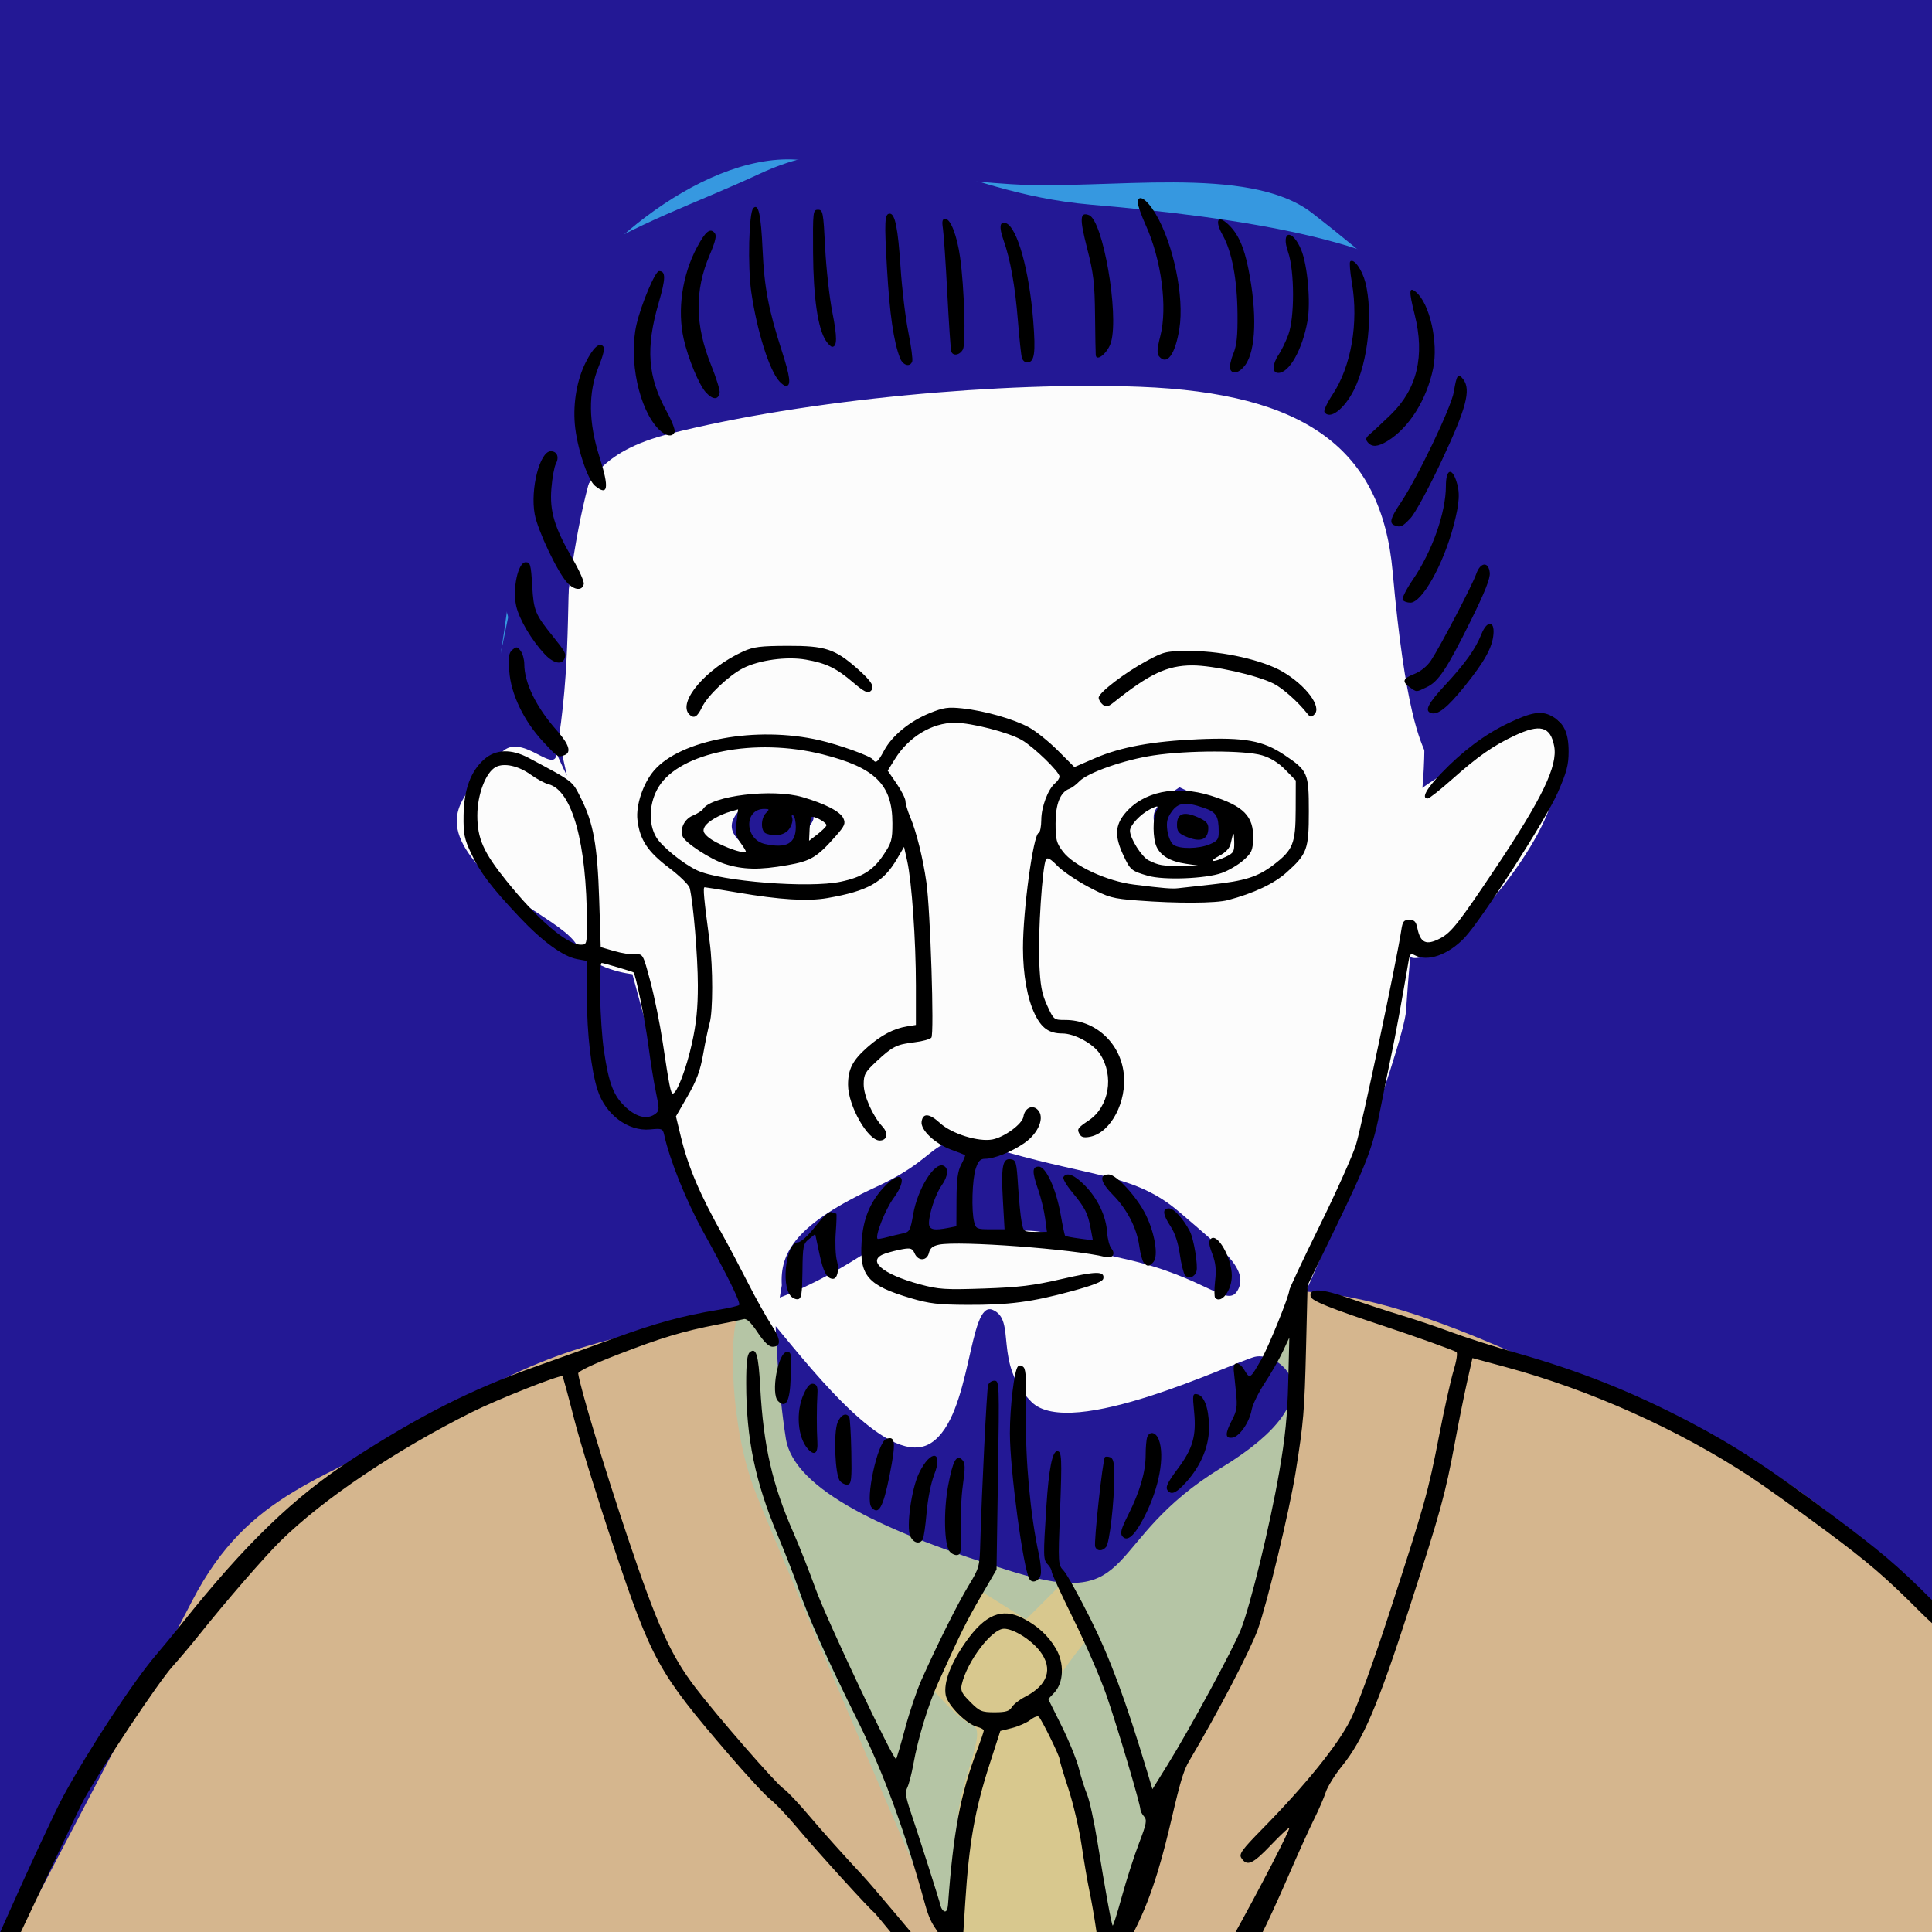 <?xml version="1.0" encoding="UTF-8" standalone="no"?>
<svg
   xmlns:dc="http://purl.org/dc/elements/1.1/"
   xmlns:cc="http://creativecommons.org/ns#"
   xmlns:rdf="http://www.w3.org/1999/02/22-rdf-syntax-ns#"
   xmlns:svg="http://www.w3.org/2000/svg"
   xmlns="http://www.w3.org/2000/svg"
   viewBox="0 0 740 740"
   height="740"
   width="740"
   id="svg2"
   version="1.1">
  <defs
     id="defs6" />
  <rect
     y="-36.059"
     x="-18.814"
     height="841.907"
     width="801.144"
     id="rect4557"
     style="fill:#231895;fill-opacity:1;stroke:none;stroke-width:37.795;stroke-linecap:square;stroke-miterlimit:4;stroke-dasharray:none;stroke-opacity:1" />
  <rect
     y="44.908"
     x="876.625"
     height="77.602"
     width="89.797"
     id="rect4500"
     style="fill:#bdb0d3;fill-opacity:1;stroke:none;stroke-width:37.795;stroke-linecap:square;stroke-miterlimit:4;stroke-dasharray:none;stroke-opacity:1" />
  <rect
     y="141.198"
     x="876.625"
     height="77.602"
     width="89.797"
     id="rect4500-9"
     style="fill:#afbcd0;fill-opacity:1;stroke:none;stroke-width:37.795;stroke-linecap:square;stroke-miterlimit:4;stroke-dasharray:none;stroke-opacity:1" />
  <rect
     y="237.488"
     x="876.625"
     height="77.602"
     width="89.797"
     id="rect4500-3"
     style="fill:#b5c5a5;fill-opacity:1;stroke:none;stroke-width:37.795;stroke-linecap:square;stroke-miterlimit:4;stroke-dasharray:none;stroke-opacity:1" />
  <rect
     y="333.777"
     x="876.625"
     height="77.602"
     width="89.797"
     id="rect4500-94"
     style="fill:#d8c88e;fill-opacity:1;stroke:none;stroke-width:37.795;stroke-linecap:square;stroke-miterlimit:4;stroke-dasharray:none;stroke-opacity:1" />
  <rect
     y="430.067"
     x="876.625"
     height="77.602"
     width="89.797"
     id="rect4500-8"
     style="fill:#d5b68e;fill-opacity:1;stroke:none;stroke-width:37.795;stroke-linecap:square;stroke-miterlimit:4;stroke-dasharray:none;stroke-opacity:1" />
  <rect
     y="526.357"
     x="876.625"
     height="77.602"
     width="89.797"
     id="rect4500-33"
     style="fill:#daa8a6;fill-opacity:1;stroke:none;stroke-width:37.795;stroke-linecap:square;stroke-miterlimit:4;stroke-dasharray:none;stroke-opacity:1" />
  <rect
     y="622.647"
     x="876.625"
     height="77.602"
     width="89.797"
     id="rect4500-33-4"
     style="fill:#3698e0;fill-opacity:1;stroke:none;stroke-width:37.795;stroke-linecap:square;stroke-miterlimit:4;stroke-dasharray:none;stroke-opacity:1" />
  <rect
     y="718.937"
     x="876.625"
     height="77.602"
     width="89.797"
     id="rect4500-33-4-9"
     style="fill:#231895;fill-opacity:1;stroke:none;stroke-width:37.795;stroke-linecap:square;stroke-miterlimit:4;stroke-dasharray:none;stroke-opacity:1" />
  <rect
     y="-36.059"
     x="-18.814"
     height="841.907"
     width="418.602"
     id="rect4557-3"
     style="fill:#000000;fill-opacity:0;stroke:none;stroke-width:27.32;stroke-linecap:square;stroke-miterlimit:4;stroke-dasharray:none;stroke-opacity:1" />
  <rect
     y="-36.059"
     x="-18.814"
     height="841.907"
     width="418.602"
     id="rect4557-3-9"
     style="fill:#231895;fill-opacity:1;stroke:none;stroke-width:27.32;stroke-linecap:square;stroke-miterlimit:4;stroke-dasharray:none;stroke-opacity:1" />
  <path
     style="opacity:1;fill:#d5b68e;fill-opacity:1;stroke:none;stroke-width:1;stroke-linecap:butt;stroke-linejoin:miter;stroke-miterlimit:4;stroke-dasharray:none;stroke-dashoffset:0;stroke-opacity:1;paint-order:fill markers stroke"
     d="m 285.339,503.263 c -57.225,8.623 -79.174,15.678 -119.936,39.979 -40.763,24.301 -69.767,27.436 -91.716,69.767 -21.949,42.331 -84.661,160.699 -86.229,166.186 -1.568,5.487 2.352,16.462 2.352,16.462 l 783.114,2.352 3.136,-147.373 c 0,0 -72.903,-80.742 -120.72,-98.771 -47.818,-18.03 -106.61,-54.873 -156.78,-57.225 -50.169,-2.352 -213.22,8.623 -213.22,8.623 z"
     id="path4947" />
  <path
     style="opacity:1;fill:#b5c5a5;fill-opacity:1;stroke:none;stroke-width:1;stroke-linecap:butt;stroke-linejoin:miter;stroke-miterlimit:4;stroke-dasharray:none;stroke-dashoffset:0;stroke-opacity:1;paint-order:fill markers stroke"
     d="m 282.693,503.868 c -3.326,6.652 -3.326,42.127 6.652,67.625 9.977,25.498 75.385,177.376 75.385,177.376 l 25.498,54.321 c 0,0 36.584,-55.43 39.91,-59.864 3.326,-4.434 22.172,-79.819 35.475,-94.231 13.303,-14.412 33.258,-104.208 32.149,-120.837 -1.109,-16.629 -6.652,-36.584 -6.652,-36.584 z"
     id="path4945" />
  <path
     style="opacity:1;fill:#fcfcfc;fill-opacity:1;stroke:none;stroke-width:1;stroke-linecap:butt;stroke-linejoin:miter;stroke-miterlimit:4;stroke-dasharray:none;stroke-dashoffset:0;stroke-opacity:1;paint-order:fill markers stroke"
     d="m 232.818,166.186 c -14.894,25.085 -20.381,108.178 -19.597,120.72 0.784,12.542 -14.11,-8.623 -21.949,2.352 -7.839,10.975 -24.301,19.597 -11.758,37.627 12.542,18.03 36.059,25.869 41.547,35.275 5.487,9.407 21.165,10.975 21.165,10.975 0,0 12.542,46.25 17.246,64.28 4.703,18.03 25.869,63.496 39.195,78.39 13.326,14.894 14.11,43.114 54.089,50.953 39.979,7.839 61.144,20.381 87.013,2.352 25.869,-18.03 30.572,-26.653 47.034,-49.386 16.462,-22.733 50.953,-119.936 51.737,-132.479 0.784,-12.542 2.352,-29.004 2.352,-29.004 0,0 -7.055,13.326 7.055,7.055 14.11,-6.271 44.682,-42.331 47.818,-64.28 3.136,-21.949 8.623,-34.492 -18.814,-18.814 -27.436,15.678 -32.14,19.597 -32.14,19.597 0,0 4.703,-42.331 -8.623,-88.581 -13.326,-46.25 14.11,-65.847 -39.195,-77.606 C 443.686,123.856 443.686,113.665 373.136,125.424 302.585,137.182 232.818,166.186 232.818,166.186 Z"
     id="path4939" />
  <path
     id="path4503"
     d="m 191.77,250.405 c 7.839,-47.818 8.741,-100.031 18.932,-125.115 10.191,-25.085 56.608,-66.497 94.235,-64.145 37.627,2.352 45.466,7.055 82.309,9.407 36.843,2.352 90.932,-7.839 115.233,10.975 24.301,18.814 35.275,29.788 35.275,29.788 0,0 -48.602,-23.517 -68.199,-25.869 C 449.958,83.093 362.161,83.877 344.915,83.093 327.669,82.309 309.64,69.767 283.771,82.309 257.903,94.852 227.852,113.682 218.445,138.766 c -9.407,25.085 -26.676,111.638 -26.676,111.638 z"
     style="opacity:1;fill:#3698e0;fill-opacity:1;stroke:none;stroke-width:1;stroke-linecap:butt;stroke-linejoin:miter;stroke-miterlimit:4;stroke-dasharray:none;stroke-dashoffset:0;stroke-opacity:1;paint-order:fill markers stroke" />
  <path
     style="opacity:1;fill:#231895;fill-opacity:1;stroke:none;stroke-width:1;stroke-linecap:butt;stroke-linejoin:miter;stroke-miterlimit:4;stroke-dasharray:none;stroke-dashoffset:0;stroke-opacity:1;paint-order:fill markers stroke"
     d="m 214.004,282.987 c 10.191,-67.415 -10.191,-103.475 42.331,-116.801 52.521,-13.326 128.373,-20.028 180.297,-18.03 63.148,2.43 92.565,23.605 96.777,70.774 4.806,53.829 10.617,64.841 12.969,70.328 2.352,5.487 25.869,-36.059 23.517,-66.631 -2.352,-30.572 1.568,-78.39 -13.326,-104.258 C 541.674,92.5 472.691,83.093 417.818,78.39 362.945,73.686 337.86,44.682 290.826,66.631 243.792,88.581 189.703,100.339 185.784,163.835 c -3.919,63.496 31.356,133.263 31.356,133.263 z"
     id="path4933" />
  <path
     style="opacity:1;fill:#231895;fill-opacity:1;stroke:none;stroke-width:1;stroke-linecap:butt;stroke-linejoin:miter;stroke-miterlimit:4;stroke-dasharray:none;stroke-dashoffset:0;stroke-opacity:1;paint-order:fill markers stroke"
     d="m 299.449,492.288 c -0.784,-12.542 5.487,-23.517 36.059,-37.627 30.572,-14.11 17.246,-22.733 50.169,-13.326 32.924,9.407 49.386,8.623 65.847,22.733 16.462,14.11 26.653,21.949 22.733,29.788 -3.92,7.839 -11.758,-4.703 -43.898,-11.758 -32.14,-7.055 -21.165,-12.542 -49.386,-10.191 -28.22,2.352 -34.492,-1.568 -51.737,9.407 -17.246,10.975 -30.572,15.678 -30.572,15.678 z"
     id="path4935" />
  <path
     style="opacity:1;fill:#231895;fill-opacity:1;stroke:none;stroke-width:1;stroke-linecap:butt;stroke-linejoin:miter;stroke-miterlimit:4;stroke-dasharray:none;stroke-dashoffset:0;stroke-opacity:1;paint-order:fill markers stroke"
     d="m 297.097,507.966 c 15.678,18.814 43.898,54.873 59.576,44.682 15.678,-10.191 14.11,-54.873 23.517,-50.953 9.407,3.919 0,20.381 14.894,35.275 14.894,14.894 76.822,-14.894 85.445,-17.246 8.623,-2.352 33.708,14.11 -12.542,42.331 -46.25,28.22 -31.356,54.873 -79.958,39.979 -48.602,-14.894 -83.877,-31.356 -87.013,-50.953 -3.136,-19.597 -3.919,-43.114 -3.919,-43.114 z"
     id="path4937" />
  <path
     style="opacity:1;fill:#231895;fill-opacity:1;stroke:none;stroke-width:1;stroke-linecap:butt;stroke-linejoin:miter;stroke-miterlimit:4;stroke-dasharray:none;stroke-dashoffset:0;stroke-opacity:1;paint-order:fill markers stroke"
     d="m 291.007,304.32 c -7.76,4.989 -14.966,11.086 -7.76,17.738 7.206,6.652 12.749,14.966 19.401,4.434 6.652,-10.532 12.749,-13.303 6.097,-16.075 -6.652,-2.772 -17.738,-6.097 -17.738,-6.097 z"
     id="path4941" />
  <path
     style="opacity:1;fill:#231895;fill-opacity:1;stroke:none;stroke-width:1;stroke-linecap:butt;stroke-linejoin:miter;stroke-miterlimit:4;stroke-dasharray:none;stroke-dashoffset:0;stroke-opacity:1;paint-order:fill markers stroke"
     d="m 450.091,302.657 c -2.771,4.434 -11.086,5.543 -7.206,14.966 3.88,9.423 14.966,16.629 21.618,9.423 6.652,-7.206 11.086,-7.76 5.543,-13.857 -5.543,-6.097 -18.292,-11.64 -18.292,-11.64 z"
     id="path4943" />
  <path
     style="opacity:1;fill:#d8c88e;fill-opacity:1;stroke:none;stroke-width:1;stroke-linecap:butt;stroke-linejoin:miter;stroke-miterlimit:4;stroke-dasharray:none;stroke-dashoffset:0;stroke-opacity:1;paint-order:fill markers stroke"
     d="m 426.811,744.989 c -6.652,-34.367 -25.498,-85.916 -25.498,-92.568 0,-6.652 14.966,-24.389 14.966,-24.389 l -7.76,-23.281 -15.52,15.52 -17.738,-11.086 -20.509,34.921 c 0,0 11.64,14.412 17.738,16.629 6.097,2.217 -5.543,22.726 -5.543,36.584 0,13.857 -1.109,47.67 -1.109,47.67 l 29.932,53.213 z"
     id="path4949" />
  <path
     style="fill:#000000"
     d="m 387.714,796.831 c -3.43,-4.097 -52.389,-64.025 -52.748,-64.191 -1.115,-0.514 -22.336,-23.865 -29.584,-32.552 -3.786,-4.538 -8.403,-9.41 -10.26,-10.827 -1.857,-1.416 -9.045,-9.178 -15.974,-17.249 -26.979,-31.425 -29.437,-35.863 -44.148,-79.696 -6.087,-18.137 -12.885,-40.13 -15.107,-48.873 -2.222,-8.743 -4.224,-16.08 -4.449,-16.305 -0.728,-0.728 -24.861,8.832 -34.645,13.725 -29.405,14.704 -56.837,33.165 -73.305,49.331 -6.134,6.022 -21.024,23.2 -31.423,36.254 -2.883,3.619 -7.336,8.9 -9.896,11.736 -5.578,6.18 -27.468,39.083 -34.187,51.387 -2.634,4.823 -42.315,89.72 -44.484,93.475 l -3.944,6.827 -0.292,-6.965 c -0.284,-6.791 35.6,-85.098 41.028,-95.039 9.824,-17.989 26.862,-43.919 35.414,-53.897 2.531,-2.952 6.851,-8.2 9.601,-11.662 24.582,-30.946 43.406,-49.106 66,-63.672 25.82,-16.646 45.692,-26.657 70,-35.265 8.8,-3.116 22.525,-8.057 30.5,-10.98 15.052,-5.517 26.179,-8.552 39,-10.637 4.125,-0.671 7.853,-1.527 8.285,-1.903 0.764,-0.665 -4.169,-10.743 -13.711,-28.013 -6.577,-11.903 -12.851,-27.456 -14.968,-37.105 -0.538,-2.455 -0.851,-2.578 -5.412,-2.14 -8.429,0.81 -17.076,-5.675 -20.115,-15.084 -2.43,-7.525 -4.079,-21.754 -4.079,-35.191 v -14.258 l -3.75,-0.686 c -5.344,-0.978 -13.325,-6.783 -22.044,-16.036 -10.799,-11.459 -15.095,-17.122 -18.537,-24.433 -2.654,-5.637 -3.015,-7.45 -2.916,-14.659 0.135,-9.828 2.737,-16.876 7.908,-21.416 4.454,-3.911 10.377,-4.075 17.122,-0.475 17.374,9.273 16.513,8.605 19.975,15.496 4.736,9.43 6.272,17.997 6.938,38.706 l 0.586,18.22 5.149,1.497 c 2.832,0.823 6.474,1.399 8.094,1.28 2.928,-0.216 2.961,-0.157 5.754,10.283 1.545,5.775 3.677,16.28 4.737,23.344 2.553,17.01 3.078,19.656 3.895,19.656 1.538,0 5.175,-9.563 7.315,-19.229 1.675,-7.569 2.27,-13.428 2.26,-22.271 -0.013,-10.944 -1.761,-31.763 -3.124,-37.192 -0.305,-1.216 -3.881,-4.714 -7.945,-7.773 -8.161,-6.142 -11.19,-10.75 -12.068,-18.353 -0.65,-5.629 2.201,-14.078 6.387,-18.925 10.177,-11.787 39.185,-17.099 63.264,-11.585 7.677,1.758 19.748,6.113 20.552,7.414 1.034,1.674 1.931,0.954 4.247,-3.413 3.002,-5.659 9.786,-11.237 17.459,-14.355 5.296,-2.152 7.063,-2.408 12.546,-1.821 8.572,0.918 19.623,4.068 25.506,7.27 2.65,1.442 7.649,5.453 11.11,8.914 l 6.292,6.292 7.894,-3.414 c 9.854,-4.262 21.966,-6.486 39.49,-7.25 17.805,-0.776 24.819,0.502 33.037,6.02 9.013,6.052 9.367,6.87 9.367,21.628 0,14.567 -0.618,16.268 -8.477,23.334 -4.853,4.363 -12.564,8.006 -22.523,10.641 -4.682,1.239 -19.625,1.305 -34.54,0.154 -9.77,-0.754 -11.147,-1.134 -18.853,-5.199 -4.572,-2.412 -9.943,-6.06 -11.936,-8.108 -2.603,-2.674 -3.825,-3.36 -4.343,-2.434 -1.384,2.473 -3.084,28.158 -2.596,39.22 0.404,9.145 0.95,12.153 3.037,16.711 2.529,5.524 2.572,5.559 6.971,5.559 11.43,0 20.985,8.712 22.356,20.383 1.275,10.847 -4.839,22.58 -12.661,24.298 -2.218,0.487 -3.445,0.288 -4.044,-0.658 -1.37,-2.161 -1.127,-2.566 3.341,-5.566 7.773,-5.22 9.776,-17.046 4.301,-25.391 -2.623,-3.998 -9.772,-7.9 -14.474,-7.9 -5.048,0 -7.926,-2.026 -10.528,-7.413 -2.86,-5.921 -4.512,-15.133 -4.522,-25.231 -0.015,-14.514 3.928,-43.476 6.016,-44.189 0.537,-0.183 0.986,-2.433 0.998,-5 0.024,-4.987 2.601,-11.789 5.319,-14.039 0.912,-0.755 1.659,-1.901 1.659,-2.546 0,-1.775 -9.848,-11.305 -14.447,-13.981 -5.019,-2.92 -19.325,-6.6 -25.66,-6.6 -8.728,0 -17.641,5.389 -22.907,13.849 l -2.79,4.483 3.402,4.946 c 1.871,2.72 3.402,5.758 3.402,6.751 0,0.993 0.826,3.755 1.835,6.138 2.355,5.561 4.873,15.729 6.185,24.975 1.523,10.738 3.038,58.082 1.903,59.451 -0.517,0.623 -3.459,1.43 -6.537,1.791 -6.789,0.798 -8.403,1.616 -14.574,7.388 -4.276,4 -4.812,4.97 -4.812,8.715 0,4.395 3.455,12.159 7.213,16.211 2.344,2.527 1.772,5.301 -1.093,5.301 -4.528,0 -12.094,-13.307 -12.111,-21.3 -0.012,-6.048 1.73,-9.421 7.481,-14.484 5.165,-4.546 10.025,-7.102 15.06,-7.919 l 3.449,-0.56 v -15.063 c 0,-17.213 -1.583,-39.828 -3.342,-47.749 l -1.197,-5.39 -2.692,4.594 c -5.282,9.012 -11.129,12.306 -26.648,15.008 -7.613,1.326 -18.16,0.675 -34.602,-2.136 -6.445,-1.102 -12.044,-2.003 -12.443,-2.003 -0.691,0 -0.302,4.227 1.936,21 1.286,9.64 1.276,26.511 -0.019,31.007 -0.553,1.921 -1.663,7.248 -2.466,11.836 -1.123,6.418 -2.496,10.139 -5.949,16.126 l -4.489,7.783 1.901,7.874 c 2.81,11.637 7.274,22.069 16.421,38.374 2.006,3.575 6.164,11.45 9.241,17.5 3.077,6.05 7.161,13.367 9.075,16.259 3.634,5.492 3.738,8.241 0.314,8.241 -1.341,0 -3.253,-1.856 -5.685,-5.519 -2.476,-3.729 -4.182,-5.372 -5.26,-5.066 -0.878,0.249 -5.421,1.188 -10.096,2.087 -13.16,2.53 -21.632,5.081 -38.21,11.504 -9.297,3.602 -15.231,6.428 -15.139,7.209 0.583,4.958 10.051,36.337 18.944,62.785 11.351,33.76 16.448,45.068 25.917,57.5 8.302,10.9 30.989,36.943 33.77,38.765 1.375,0.901 6.015,5.823 10.309,10.937 4.295,5.114 13.382,15.25 20.193,22.525 6.811,7.275 61.362,73.278 65.175,77.691 l 6.933,8.023 h -4.377 c -4.219,0 -4.601,-0.268 -10.614,-7.449 z M 251.076,426.589 c 1.496,-1.137 1.514,-1.862 0.203,-8.015 -0.793,-3.721 -2.107,-11.842 -2.921,-18.047 -1.296,-9.885 -4.92,-27.605 -5.75,-28.111 -0.598,-0.365 -11.493,-3.577 -12.133,-3.577 -1.239,0 -0.656,23.46 0.832,33.5 1.915,12.925 3.727,17.563 8.568,21.936 4.168,3.766 8.196,4.598 11.201,2.314 z m -26.273,-73 c -0.038,-30.641 -5.674,-50.948 -14.773,-53.232 -1.41,-0.354 -4.425,-1.98 -6.699,-3.613 -4.795,-3.443 -10.279,-4.639 -13.464,-2.935 -3.807,2.037 -7.035,10.539 -7.035,18.529 0,8.834 2.344,14.118 11.072,24.961 12.01,14.92 23.213,24.539 28.58,24.539 2.251,0 2.328,-0.276 2.318,-8.25 z m 239.01,-14.77 c 13.002,-1.389 17.909,-2.933 23.94,-7.532 7.53,-5.743 8.484,-8.109 8.525,-21.15 l 0.035,-11.202 -3.983,-4.079 c -2.628,-2.691 -5.666,-4.579 -8.931,-5.548 -6.578,-1.953 -28.518,-1.932 -41.65,0.04 -11.155,1.675 -25.179,6.598 -28.366,9.957 -1.139,1.201 -2.832,2.463 -3.763,2.804 -3.501,1.287 -5.308,5.801 -5.308,13.259 0,6.28 0.335,7.558 2.841,10.847 4.144,5.438 16.781,11.3 27.168,12.602 11.181,1.402 14.689,1.688 16.991,1.385 1.1,-0.145 6.725,-0.768 12.5,-1.385 z m -24.127,-3.372 c -6.373,-1.843 -6.76,-2.17 -9.466,-7.981 -3.296,-7.078 -3.133,-11.291 0.613,-15.836 6.962,-8.446 19.562,-11.068 32.98,-6.862 12.517,3.923 16.407,7.866 16.165,16.384 -0.131,4.615 -0.545,5.539 -3.752,8.375 -1.982,1.754 -5.699,3.935 -8.259,4.848 -6.201,2.211 -22.24,2.819 -28.282,1.071 z m 14.539,-4.604 c -5.952,-0.873 -9.645,-3.027 -11.258,-6.565 -1.435,-3.149 -1.503,-10.918 -0.119,-13.505 1.189,-2.222 0.713,-2.386 -2.351,-0.812 -3.719,1.911 -7.684,6.156 -7.684,8.227 0,2.933 4.493,10.057 7.167,11.364 3.961,1.936 5.111,2.13 12.333,2.083 l 7,-0.046 -5.088,-0.746 z m 15.187,-2.618 c 3.086,-1.464 3.394,-1.998 3.322,-5.75 -0.081,-4.246 -0.303,-4.148 -1.349,0.598 -0.401,1.818 -1.853,3.394 -4.338,4.706 -4.481,2.366 -2.478,2.744 2.364,0.446 z m -6.067,-4.835 c 2.97,-1.241 3.466,-1.923 3.454,-4.75 -0.025,-6.155 -0.921,-7.591 -5.766,-9.241 -7.003,-2.386 -9.736,-2.049 -12.274,1.516 -1.72,2.416 -2.071,3.962 -1.634,7.215 0.305,2.277 1.346,4.718 2.313,5.425 2.347,1.716 9.613,1.631 13.907,-0.164 z m -9.282,-3.042 c -2.635,-1.145 -3.25,-1.983 -3.25,-4.426 0,-4.303 2.488,-5.265 7.75,-2.997 3.268,1.408 4.25,2.372 4.25,4.172 0,4.612 -3.029,5.737 -8.75,3.25 z m -132.049,17.368 c 8.197,-1.738 12.386,-4.342 16.28,-10.124 3.202,-4.755 3.52,-5.865 3.52,-12.302 0,-14.785 -6.641,-21.311 -26.832,-26.373 -25.805,-6.468 -54.467,-0.795 -62.651,12.4 -3.707,5.978 -4.12,14.066 -0.988,19.337 2.118,3.563 10.278,10.186 15.663,12.714 9.034,4.24 42.891,6.916 55.009,4.347 z m -44.449,-6.822 c -5.46,-1.745 -15.172,-8.102 -16.109,-10.543 -1.113,-2.9 0.696,-6.626 3.859,-7.948 1.79,-0.748 3.584,-1.893 3.986,-2.544 3.144,-5.087 26.556,-7.893 38.029,-4.557 8.679,2.523 14.533,5.554 15.708,8.134 0.9,1.975 0.508,2.899 -2.841,6.702 -7.263,8.248 -9.587,9.654 -18.572,11.235 -10.811,1.903 -16.996,1.779 -24.062,-0.479 z m 6.191,-7.919 c -1.865,-2.522 -2.137,-3.844 -1.645,-7.992 l 0.589,-4.971 -2.751,0.789 c -4.509,1.293 -9.009,3.935 -10.066,5.911 -0.771,1.44 -0.5,2.286 1.22,3.805 3.091,2.73 13.166,6.689 14.549,5.718 0.186,-0.131 -0.667,-1.597 -1.896,-3.259 z m 21.058,-6.251 c 0,-2.072 -0.445,-4.042 -0.989,-4.378 -0.568,-0.351 -0.734,0.053 -0.39,0.949 0.329,0.858 -0.136,2.681 -1.034,4.052 -1.631,2.489 -5.385,3.275 -9.005,1.885 -2.056,-0.789 -2.062,-5.769 -0.01,-7.822 1.429,-1.429 1.368,-1.571 -0.671,-1.571 -7.843,0 -7.56,11.728 0.324,13.445 8.207,1.787 11.775,-0.201 11.775,-6.56 z m 11.721,-0.548 c 0.297,-0.892 -3.771,-3.347 -5.518,-3.329 -0.387,0.004 -0.797,2.073 -0.913,4.597 l -0.21,4.59 3.155,-2.433 c 1.735,-1.338 3.304,-2.88 3.486,-3.425 z m 51.022,440.823 c 0.609,-4.058 -5.038,-6.472 -6.58,-12.352 -1.418,-6.542 -3.785,-4.83 -6.606,-15.095 -7.706,-28.043 -15.793,-50.169 -25.48,-69.712 -12.315,-24.846 -19.373,-40.555 -22.971,-51.127 -1.567,-4.606 -5.153,-13.828 -7.967,-20.493 -8.683,-20.561 -12.14,-37.216 -12.14,-58.483 0,-7.791 0.367,-10.959 1.367,-11.789 2.453,-2.036 3.338,0.928 4.015,13.446 1.21,22.386 4.617,37.264 12.781,55.815 2.175,4.943 5.999,14.645 8.498,21.559 4.263,11.798 29.863,65.881 30.759,64.983 0.227,-0.227 1.773,-5.494 3.437,-11.706 1.664,-6.211 4.468,-14.536 6.232,-18.5 6.068,-13.637 13.85,-29.22 18.08,-36.207 4.149,-6.852 4.245,-7.211 4.514,-17 0.514,-18.684 2.459,-57.992 2.956,-59.75 0.272,-0.963 1.365,-1.75 2.428,-1.75 1.885,0 1.919,0.891 1.375,36.176 l -0.558,36.176 -5.88,10.074 c -5.568,9.539 -7.872,14.189 -16.392,33.074 -3.933,8.718 -7.768,21.291 -9.608,31.5 -0.644,3.575 -1.67,7.531 -2.279,8.791 -0.882,1.824 -0.647,3.657 1.151,9 2.938,8.728 11.117,34.187 11.68,36.682 0.24,1.062 2.394,3.978 2.755,-0.972 2.014,-27.625 4.72,-41.984 11.095,-58.869 1.426,-3.778 2.593,-7.217 2.593,-7.642 0,-0.425 -1.152,-1.062 -2.559,-1.415 -4.089,-1.026 -11.298,-8.298 -12.015,-12.119 -0.9,-4.799 1.839,-12.096 7.646,-20.365 7.378,-10.506 13.847,-13.214 21.834,-9.139 5.649,2.882 9.806,6.702 12.736,11.7 3.274,5.587 2.988,12.983 -0.652,16.857 l -2.297,2.445 5.111,10.273 c 2.811,5.65 5.8,13.018 6.642,16.374 0.842,3.356 2.268,7.856 3.168,10 0.9,2.144 2.691,10.424 3.98,18.399 2.955,18.288 5.318,31.245 5.78,31.708 0.197,0.197 1.791,-4.85 3.543,-11.216 1.752,-6.366 4.688,-15.493 6.524,-20.283 2.885,-7.524 3.15,-8.923 1.949,-10.287 -0.765,-0.868 -1.391,-2.053 -1.391,-2.633 0,-1.996 -8.852,-31.808 -13.002,-43.788 -2.286,-6.6 -7.946,-19.665 -12.577,-29.033 -4.631,-9.368 -8.42,-17.613 -8.42,-18.321 0,-0.709 -0.675,-1.963 -1.5,-2.788 -1.744,-1.743 -1.773,-3.02 -0.517,-22.357 0.92,-14.171 2.269,-21 4.146,-21 1.742,0 1.858,2.477 1.077,23 -0.769,20.211 -0.749,20.532 1.396,22.775 1.197,1.251 5.824,9.576 10.283,18.5 7.515,15.041 13.432,30.997 21.765,58.701 l 1.948,6.477 5.883,-9.477 c 8.407,-13.543 24.923,-44.02 27.941,-51.558 3.687,-9.21 11.208,-40.043 14.737,-60.418 2.306,-13.312 3.132,-21.568 3.451,-34.5 l 0.42,-17 -2.499,5.34 c -1.374,2.937 -4.473,8.337 -6.886,12 -2.413,3.663 -4.681,8.297 -5.041,10.298 -0.869,4.837 -4.638,10.284 -7.389,10.681 -2.844,0.41 -2.867,-1.508 -0.083,-6.849 1.783,-3.421 2.028,-5.103 1.496,-10.281 -0.35,-3.405 -0.747,-7.27 -0.882,-8.589 -0.368,-3.587 1.937,-3.67 4.079,-0.148 2.115,3.477 2.18,3.435 6.501,-4.129 2.789,-4.882 10.674,-24.362 10.674,-26.369 0,-0.637 5.189,-11.687 11.532,-24.557 6.343,-12.87 12.635,-26.884 13.982,-31.144 2.124,-6.715 15.735,-71.087 17.392,-82.255 0.508,-3.421 0.949,-4 3.053,-4 1.945,0 2.591,0.646 3.09,3.087 1.185,5.792 3.392,6.801 8.75,4.002 4.292,-2.242 7.107,-5.825 21.541,-27.417 17.59,-26.314 23.527,-38.69 22.142,-46.156 -1.421,-7.661 -5.391,-8.714 -15.259,-4.046 -8.271,3.913 -13.991,7.916 -23.923,16.743 -4.509,4.008 -8.672,7.287 -9.25,7.287 -2.55,0 -0.587,-3.657 5.199,-9.686 8.072,-8.412 16.506,-14.75 25.209,-18.946 9.22,-4.445 13.019,-5.103 17.021,-2.948 4.681,2.521 6.52,6.361 6.52,13.616 0,5.122 -0.741,7.917 -4.178,15.754 -4.467,10.186 -29.303,48.862 -35.669,55.545 -6.272,6.584 -14.144,9.346 -19.093,6.697 -1.537,-0.823 -1.891,-0.485 -2.354,2.25 -2.586,15.273 -5.05,28.672 -6.659,36.218 -1.055,4.95 -2.832,13.725 -3.949,19.5 -2.981,15.413 -5.117,21.139 -17.169,46 l -10.907,22.5 -0.587,24 c -0.593,24.254 -0.951,28.532 -3.983,47.5 -2.374,14.853 -10.998,50.693 -14.522,60.356 -3.044,8.346 -15.379,31.956 -26.459,50.644 -6.426,10.838 -8.369,48.424 -27.061,75.216 l -28.617,41.019 h -4.202 l 25.73,-43.235 -1.28,-8.75 c -0.704,-4.812 -1.86,-11.45 -2.568,-14.75 -0.708,-3.3 -2.056,-11.175 -2.994,-17.5 -0.939,-6.325 -3.231,-16.119 -5.093,-21.765 -1.863,-5.646 -3.386,-10.768 -3.386,-11.383 0,-1.193 -6.697,-14.822 -7.926,-16.13 -0.402,-0.428 -1.861,0.109 -3.24,1.195 -1.38,1.085 -4.532,2.483 -7.005,3.105 l -4.496,1.132 -4.135,12.818 c -5.62,17.422 -7.842,30.039 -9.295,52.778 l -1.23,19.25 26.205,40.741 -5.113,0.554 z m 20.01,-103.136 c 0.679,-1.087 2.925,-2.843 4.99,-3.903 8.827,-4.527 10.901,-10.787 5.793,-17.484 -3.343,-4.383 -10.131,-8.637 -13.782,-8.637 -4.672,0 -14.178,12.526 -16.187,21.329 -0.544,2.384 -0.029,3.446 3.276,6.75 3.589,3.589 4.376,3.921 9.298,3.921 4.273,0 5.631,-0.406 6.612,-1.977 z m 48.382,145.207 c 17.2,-18.53 57.865,-96.68 57.865,-98.821 0,-0.499 -3.138,2.39 -6.973,6.42 -7.07,7.43 -9.243,8.368 -11.409,4.929 -0.927,-1.473 0.305,-3.167 8.002,-11 16.72,-17.016 29.005,-32.234 33.876,-41.965 2.684,-5.362 8.725,-21.98 14.957,-41.144 13.539,-41.638 14.749,-45.96 18.986,-67.806 1.956,-10.089 4.445,-21.25 5.531,-24.802 1.095,-3.584 1.572,-6.707 1.072,-7.016 -1.2,-0.741 -16.325,-6.158 -27.541,-9.862 -20.841,-6.884 -27.993,-9.77 -28.312,-11.424 -0.636,-3.303 4.212,-3.064 14.976,0.737 5.684,2.007 14.66,4.952 19.946,6.544 5.286,1.591 13.879,4.492 19.095,6.447 5.216,1.954 16.421,5.526 24.9,7.937 24.358,6.928 44.351,14.901 66.43,26.491 17.224,9.042 29.769,17.245 54.28,35.493 18.241,13.58 25.578,19.795 37.459,31.73 8.126,8.163 39.267,32.493 39.731,33.741 1.019,2.741 2.35,9.315 0.734,8.373 -7.131,-4.157 -35.025,-27.591 -43.972,-36.585 -13.145,-13.214 -20.094,-19.191 -36.207,-31.143 -10.967,-8.135 -23.981,-17.444 -28.919,-20.686 -27.654,-18.158 -61.451,-33.312 -93.806,-42.059 l -12.665,-3.424 -2.044,9.083 c -1.124,4.996 -3.214,15.383 -4.645,23.083 -3.752,20.195 -5.408,26.211 -17.621,64 -11.924,36.896 -17.583,50.152 -25.655,60.096 -2.722,3.353 -5.518,7.853 -6.215,10 -0.697,2.147 -2.726,6.829 -4.511,10.404 -1.784,3.575 -6.26,13.475 -9.945,22 -3.686,8.525 -8.295,18.538 -10.242,22.25 l -40.383,61.231 h -4.474 -4.474 z M 394.304,604.824 c -2.385,-3.86 -7.491,-41.941 -7.491,-55.875 0,-10.134 1.684,-24.131 3.075,-25.56 0.582,-0.598 1.388,-0.486 2.175,0.301 0.929,0.93 1.167,5.662 0.927,18.45 -0.316,16.853 1.688,38.5 4.927,53.199 0.606,2.75 0.943,6.12 0.749,7.49 -0.372,2.624 -3.18,3.908 -4.362,1.995 z m -30.582,-10.595 c -2.087,-2.514 -2.367,-15.635 -0.541,-25.315 1.786,-9.471 3.161,-11.975 5.365,-9.771 1.171,1.171 1.211,2.796 0.244,9.8 -0.638,4.618 -1.006,12.437 -0.818,17.376 0.289,7.59 0.096,9.028 -1.25,9.293 -0.875,0.173 -2.225,-0.449 -2.999,-1.382 z m 55.757,-1.82 c -0.59,-1.536 2.889,-33.457 3.739,-34.307 0.281,-0.28 1.204,-0.243 2.053,0.082 1.183,0.454 1.539,2.173 1.526,7.374 -0.025,9.853 -1.82,25.38 -3.113,26.939 -1.457,1.756 -3.513,1.713 -4.204,-0.087 z m -70.826,-4.023 c -1.592,-3.494 0.45,-18.155 3.368,-24.183 4.455,-9.203 9.436,-8.607 5.771,0.691 -1.203,3.053 -2.445,9.292 -2.883,14.486 -0.423,5.018 -1.095,9.649 -1.492,10.292 -1.206,1.951 -3.582,1.31 -4.764,-1.286 z m 81.251,0.062 c -0.959,-1.155 -0.511,-2.809 2.243,-8.278 4.474,-8.884 6.667,-16.426 6.667,-22.93 0,-2.88 0.273,-5.949 0.607,-6.819 0.928,-2.418 3.328,-1.884 4.418,0.983 2.395,6.3 0.163,18.408 -5.41,29.345 -3.783,7.423 -6.624,9.989 -8.525,7.699 z m -96.121,-11.146 c -2.431,-2.929 2.313,-24.866 5.655,-26.149 3.527,-1.354 3.788,1.355 1.322,13.752 -2.492,12.526 -4.261,15.669 -6.976,12.397 z m 113.698,-6.13 c -1.309,-1.309 -0.606,-2.953 3.754,-8.782 5.64,-7.54 7.042,-12.481 6.14,-21.636 -0.641,-6.506 -0.549,-7.06 1.113,-6.74 2.696,0.519 4.436,5.088 4.605,12.094 0.18,7.445 -2.951,15.149 -8.78,21.601 -3.586,3.969 -5.404,4.891 -6.832,3.463 z m -125.759,-3.942 c -1.899,-2.286 -2.539,-18.453 -0.888,-22.439 1.198,-2.891 3.302,-3.857 4.43,-2.033 0.312,0.505 0.676,6.461 0.809,13.236 0.208,10.593 0.019,12.36 -1.351,12.624 -0.875,0.169 -2.225,-0.456 -3,-1.388 z m -12.261,-12.229 c -3.962,-4.378 -4.728,-14.182 -1.639,-20.988 1.407,-3.099 2.464,-4.227 3.728,-3.975 1.335,0.266 1.712,1.197 1.546,3.826 -0.303,4.812 -0.315,13.709 -0.024,18.382 0.277,4.45 -1.116,5.512 -3.611,2.755 z m -11.447,-18.362 c -2.876,-2.875 0.012,-18.8 3.409,-18.8 1.672,0 1.735,0.441 1.425,10 -0.291,8.984 -1.836,11.797 -4.834,8.8 z m 50.843,-39.406 c -16.479,-4.87 -19.684,-8.546 -18.839,-21.605 0.557,-8.6 3.082,-14.886 8.3,-20.662 6.724,-7.443 9.918,-4.195 3.916,3.982 -3.139,4.276 -7.154,14.489 -6.108,15.535 0.16,0.16 1.842,-0.126 3.74,-0.635 1.897,-0.509 4.64,-1.166 6.095,-1.46 2.393,-0.484 2.758,-1.182 3.814,-7.292 1.669,-9.658 8.04,-19.962 11.518,-18.627 2.146,0.823 1.891,4.045 -0.597,7.538 -2.335,3.28 -4.88,10.837 -4.88,14.491 0,2.508 1.816,2.928 7.625,1.766 l 2.875,-0.575 0.048,-10.175 c 0.037,-7.756 0.47,-10.969 1.824,-13.518 0.977,-1.839 1.63,-3.446 1.452,-3.573 -0.178,-0.126 -2.574,-1.06 -5.324,-2.075 -6.215,-2.294 -11.774,-7.558 -11.323,-10.722 0.488,-3.425 2.954,-3.226 7.102,0.574 4.447,4.073 14.642,7.252 20.022,6.242 4.544,-0.852 11.461,-5.922 11.873,-8.702 0.496,-3.343 3.396,-4.76 5.478,-2.677 2.833,2.833 0.34,8.997 -5.174,12.791 -4.902,3.372 -11.461,5.985 -15.027,5.985 -1.767,0 -2.583,0.865 -3.536,3.75 -1.368,4.14 -1.719,16.198 -0.596,20.5 0.673,2.576 1.062,2.75 6.175,2.75 h 5.458 l -0.621,-10.856 c -0.753,-13.162 -0.154,-16.401 2.953,-15.959 2.067,0.294 2.257,0.98 2.847,10.315 0.348,5.5 0.961,11.688 1.361,13.75 0.712,3.667 0.827,3.75 5.211,3.75 h 4.483 l -0.699,-5.25 c -0.384,-2.888 -1.552,-7.709 -2.594,-10.715 -2.465,-7.107 -2.43,-9.035 0.16,-9.035 2.775,0 6.708,8.677 8.431,18.599 0.719,4.14 1.474,7.695 1.679,7.899 0.204,0.204 2.677,0.677 5.495,1.051 l 5.124,0.68 -0.865,-4.629 c -1.081,-5.789 -2.163,-7.899 -7.099,-13.85 -2.167,-2.612 -3.661,-5.2 -3.321,-5.75 1.261,-2.041 4.199,-0.882 8.244,3.25 4.938,5.045 8.1,11.723 8.508,17.97 0.163,2.492 0.886,5.242 1.608,6.111 1.748,2.107 0.462,3.967 -2.269,3.281 -11.976,-3.006 -56.11,-6.276 -63.713,-4.721 -2.408,0.493 -3.461,1.344 -3.885,3.142 -0.745,3.155 -4.132,3.288 -5.48,0.216 -0.84,-1.914 -1.514,-2.162 -4.5,-1.655 -1.932,0.328 -4.994,1.1 -6.804,1.717 -7.314,2.491 -1.302,7.82 13.277,11.768 7.219,1.955 9.651,2.115 24.514,1.613 13.472,-0.455 18.924,-1.117 29.71,-3.608 13.393,-3.093 16.637,-3.135 16.078,-0.207 -0.221,1.156 -3.707,2.548 -12.092,4.827 -15.384,4.182 -23.984,5.309 -40.018,5.244 -11.029,-0.044 -14.557,-0.461 -21.635,-2.553 z m -46.077,-0.936 c -3.716,-4.477 -1.5,-20.459 2.836,-20.459 1.138,0 3.818,-2.437 6.667,-6.063 3.131,-3.986 5.265,-5.87 6.229,-5.5 0.806,0.309 1.62,0.563 1.807,0.563 0.188,0 0.096,3.263 -0.203,7.25 -0.299,3.987 -0.095,8.868 0.454,10.845 0.947,3.413 0.154,6.927 -1.555,6.89 -2.272,-0.05 -3.683,-2.651 -5.136,-9.469 l -1.637,-7.682 -2.383,1.93 c -2.218,1.796 -2.391,2.649 -2.498,12.326 -0.095,8.556 -0.391,10.45 -1.672,10.696 -0.857,0.165 -2.165,-0.432 -2.908,-1.327 z m 162.673,0.847 c -0.382,-0.382 -0.398,-3.313 -0.036,-6.514 0.495,-4.378 0.226,-6.952 -1.087,-10.391 -1.344,-3.519 -1.473,-4.84 -0.561,-5.736 2.493,-2.452 8.023,7.258 8.04,14.117 0.014,5.562 -3.972,10.907 -6.355,8.524 z m -11.546,-8.693 c -0.579,-0.698 -1.485,-4.321 -2.013,-8.051 -0.616,-4.348 -1.879,-8.171 -3.52,-10.651 -3.06,-4.625 -3.262,-6.911 -0.611,-6.911 1.877,0 5.511,4.004 7.985,8.796 1.522,2.948 3.201,13.201 2.516,15.361 -0.708,2.232 -3.06,3.018 -4.357,1.455 z m -15.845,-4.863 c -0.548,-0.688 -1.303,-3.5 -1.679,-6.25 -0.95,-6.958 -4.657,-14.161 -10.147,-19.718 -4.777,-4.835 -5.365,-7.782 -1.553,-7.782 2.91,0 10.816,8.616 14.186,15.461 3.453,7.013 4.88,15.707 2.959,18.021 -1.531,1.845 -2.457,1.911 -3.766,0.268 z m -230.027,-199.5 c -7.417,-7.964 -12.343,-18.213 -12.971,-26.985 -0.403,-5.637 -0.188,-7.072 1.239,-8.256 1.52,-1.262 1.893,-1.205 3.119,0.47 0.765,1.047 1.392,3.312 1.392,5.034 0,7.213 4.589,16.58 12.47,25.454 4.699,5.29 5.666,8.383 2.948,9.426 -2.491,0.956 -2.552,0.918 -8.196,-5.143 z m 55.991,-10.438 c -4.659,-4.659 6.454,-17.679 20.571,-24.1 4.001,-1.82 6.613,-2.15 17.217,-2.179 14.222,-0.038 18.008,1.2 26.486,8.663 5.669,4.99 6.957,7.191 5.107,8.726 -1.068,0.887 -2.504,0.16 -6.607,-3.342 -6.493,-5.542 -10.302,-7.384 -18.113,-8.76 -7.355,-1.296 -17.939,0.152 -24.102,3.296 -5.38,2.744 -13.568,10.498 -15.623,14.793 -1.863,3.894 -3.174,4.665 -4.936,2.903 z m 236.661,-0.374 c -3.508,-4.449 -9.308,-9.62 -12.771,-11.386 -6.409,-3.269 -23.251,-7.054 -31.284,-7.03 -9.576,0.029 -16.363,3.225 -30.023,14.139 -2.248,1.796 -2.965,1.944 -4.25,0.877 -0.85,-0.706 -1.546,-1.897 -1.546,-2.646 0,-1.912 10.166,-9.685 18.5,-14.146 6.834,-3.658 7.249,-3.746 17.5,-3.709 11.755,0.042 27.067,3.55 34.473,7.898 8.965,5.263 15.074,13.446 12.192,16.328 -1.223,1.223 -1.606,1.178 -2.791,-0.325 z m 47.376,-0.174 c -2.505,-0.865 -1.114,-3.614 5.372,-10.616 7.823,-8.446 11.668,-13.833 13.959,-19.559 2.131,-5.326 5.072,-5.359 4.634,-0.051 -0.423,5.131 -3.374,10.472 -11.041,19.982 -6.643,8.239 -10.312,11.147 -12.924,10.245 z m -8.027,-9.822 c -3.167,-2.219 -2.775,-3.387 1.734,-5.158 2.408,-0.946 4.894,-2.972 6.354,-5.178 3.504,-5.295 15.876,-28.965 17.291,-33.08 1.583,-4.605 4.764,-4.903 5.197,-0.486 0.213,2.174 -1.869,7.421 -7.293,18.382 -9.147,18.484 -12.333,23.292 -16.861,25.44 -4.173,1.98 -3.714,1.975 -6.421,0.079 z m -331.387,-12.693 c -5.041,-5.369 -9.789,-13.39 -10.932,-18.468 -1.493,-6.635 0.696,-16.782 3.619,-16.782 1.784,0 2.029,0.879 2.504,9 0.562,9.599 1.115,10.946 8.007,19.5 4.757,5.905 5.082,6.532 4.362,8.41 -0.983,2.562 -4.276,1.839 -7.561,-1.66 z m 328.615,-20.83 c -0.367,-0.594 1.387,-4.081 3.897,-7.75 7.406,-10.823 12.652,-25.708 12.652,-35.9 0,-6.131 2.105,-7.275 3.902,-2.121 1.581,4.537 1.367,8.447 -0.948,17.286 -3.909,14.924 -12.112,29.564 -16.564,29.564 -1.249,0 -2.572,-0.486 -2.939,-1.08 z m -319.996,-6.564 c -3.745,-4.041 -11.313,-19.973 -12.465,-26.243 -1.761,-9.586 1.947,-24.114 6.155,-24.114 2.436,0 3.325,2.253 1.923,4.872 -0.597,1.116 -1.357,5.313 -1.689,9.328 -0.725,8.769 1.169,15.04 8.19,27.127 2.501,4.305 4.403,8.575 4.227,9.489 -0.526,2.732 -3.591,2.51 -6.342,-0.459 z m 316.795,-22.019 c -2.025,-0.817 -1.47,-2.81 2.361,-8.487 6.472,-9.59 19.471,-36.705 20.434,-42.625 1.074,-6.598 1.649,-7.347 3.623,-4.724 3.014,4.005 1.129,11.08 -8.29,31.116 -5.003,10.642 -10.133,20.101 -11.942,22.02 -3.168,3.359 -3.834,3.65 -6.186,2.701 z m -306.165,-15.088 c -2.879,-2.358 -7.004,-14.981 -7.737,-23.678 -0.697,-8.264 0.859,-17.04 4.191,-23.635 2.802,-5.546 5.1,-7.698 6.61,-6.189 0.752,0.752 0.253,3.071 -1.699,7.908 -4.015,9.946 -3.893,21.184 0.376,34.603 3.774,11.865 3.264,15.09 -1.74,10.991 z m 295.97,-16.683 c -0.949,-1.144 -0.752,-1.8 0.979,-3.25 1.193,-0.999 4.722,-4.292 7.843,-7.317 10.113,-9.804 13.137,-22.474 9.157,-38.363 -2.29,-9.139 -2.188,-10.839 0.515,-8.596 5.258,4.364 8.61,19.255 6.573,29.2 -2.466,12.035 -9.246,22.815 -17.524,27.863 -3.707,2.261 -5.937,2.398 -7.542,0.463 z m -271.512,-4.933 c -7.606,-7.606 -11.671,-26.713 -8.553,-40.209 1.791,-7.753 7.144,-20.426 8.629,-20.426 2.622,0 2.586,2.784 -0.154,12.197 -5.044,17.326 -4.219,28.307 3.132,41.68 1.933,3.516 3.278,7.007 2.99,7.758 -0.794,2.07 -3.404,1.638 -6.043,-1.001 z m 254.938,-6.664 c -0.35,-0.566 1.041,-3.557 3.091,-6.646 7.141,-10.759 10.047,-27.508 7.428,-42.818 -0.71,-4.152 -1.004,-7.837 -0.652,-8.188 1.347,-1.348 4.548,3.07 5.807,8.015 3.004,11.796 1.036,30.365 -4.358,41.137 -3.735,7.458 -9.353,11.678 -11.316,8.5 z m -236.905,-7.482 c -2.609,-2.815 -6.822,-12.951 -8.516,-20.488 -2.51,-11.166 -0.584,-24.485 5.074,-35.101 3.275,-6.144 5.057,-7.578 6.804,-5.472 0.805,0.97 0.296,3.162 -1.972,8.491 -5.774,13.569 -5.592,26.821 0.578,42.061 1.99,4.914 3.469,9.705 3.286,10.645 -0.537,2.77 -2.611,2.716 -5.255,-0.136 z m 28.117,-4.274 c -3.859,-4.264 -8.557,-19.192 -10.741,-34.127 -1.435,-9.816 -0.943,-30.496 0.766,-32.205 1.981,-1.981 2.948,2.392 3.564,16.119 0.637,14.209 2.275,22.816 7.305,38.393 3.295,10.206 3.695,13.607 1.599,13.607 -0.482,0 -1.604,-0.804 -2.493,-1.787 z m 172.696,-4.642 c -0.333,-0.867 0.184,-3.488 1.149,-5.824 1.343,-3.254 1.727,-6.857 1.641,-15.4 -0.132,-13.176 -2.127,-23.772 -5.671,-30.112 -3.133,-5.606 -1.968,-7.947 2.076,-4.173 3.77,3.519 6.046,8.508 7.749,16.987 3.404,16.944 2.936,31.352 -1.198,36.95 -2.218,3.002 -4.913,3.74 -5.745,1.572 z m 16.611,-0.668 c 0,-1.153 0.833,-3.29 1.851,-4.75 1.018,-1.46 2.706,-4.904 3.75,-7.654 2.501,-6.587 2.464,-24.601 -0.067,-31.87 -2.842,-8.163 1.642,-8.929 5.015,-0.857 2.455,5.877 3.727,20.176 2.434,27.378 -1.965,10.947 -6.969,19.849 -11.159,19.849 -1.187,0 -1.826,-0.733 -1.826,-2.096 z m -143.113,-3.654 c -2.417,-6.251 -3.945,-16.768 -4.953,-34.105 -1.067,-18.34 -0.926,-21.145 1.059,-21.145 2.024,0 3.146,5.58 4.121,20.49 0.54,8.255 1.882,19.465 2.983,24.91 1.101,5.445 1.769,10.507 1.484,11.25 -0.881,2.295 -3.576,1.491 -4.694,-1.4 z m 46.711,0 c -0.295,-0.963 -0.988,-7.399 -1.54,-14.302 -1.055,-13.213 -2.893,-23.483 -5.531,-30.903 -1.765,-4.965 -1.405,-7.319 0.977,-6.404 4.316,1.656 8.874,17.953 10.419,37.255 1.013,12.656 0.501,16.105 -2.391,16.105 -0.769,0 -1.639,-0.787 -1.935,-1.75 z m 52.512,-0.618 c -0.856,-1.031 -0.732,-2.942 0.503,-7.75 2.825,-11.004 0.427,-29.223 -5.593,-42.5 -1.66,-3.662 -3.019,-7.529 -3.019,-8.593 0,-3.559 3.383,-1.451 6.779,4.225 6.836,11.422 11.085,31.932 9.13,44.071 -1.598,9.924 -4.764,14.205 -7.8,10.548 z m -24.227,-0.382 c -0.064,-0.412 -0.187,-7.275 -0.272,-15.25 -0.132,-12.395 -0.574,-16.139 -3.045,-25.787 -2.926,-11.427 -2.778,-13.999 0.73,-12.653 5.334,2.047 11.526,37.662 8.453,48.62 -1.103,3.934 -5.455,7.695 -5.866,5.07 z m -55.355,-1.5 c -0.225,-0.688 -0.904,-10.7 -1.508,-22.25 -0.604,-11.55 -1.355,-22.688 -1.668,-24.75 -0.444,-2.921 -0.238,-3.75 0.931,-3.75 2.009,0 4.485,6.468 5.645,14.746 1.604,11.446 2.262,33.033 1.074,35.251 -1.195,2.233 -3.842,2.679 -4.474,0.753 z m -48.029,-4.113 c -3.057,-4.666 -4.775,-16.487 -4.889,-33.637 -0.105,-15.87 -0.033,-16.5 1.891,-16.5 1.875,0 2.046,0.91 2.731,14.5 0.402,7.975 1.638,19.08 2.746,24.679 1.912,9.657 1.895,13.321 -0.061,13.321 -0.478,0 -1.567,-1.063 -2.418,-2.363 z"
     id="path4929" />
</svg>
